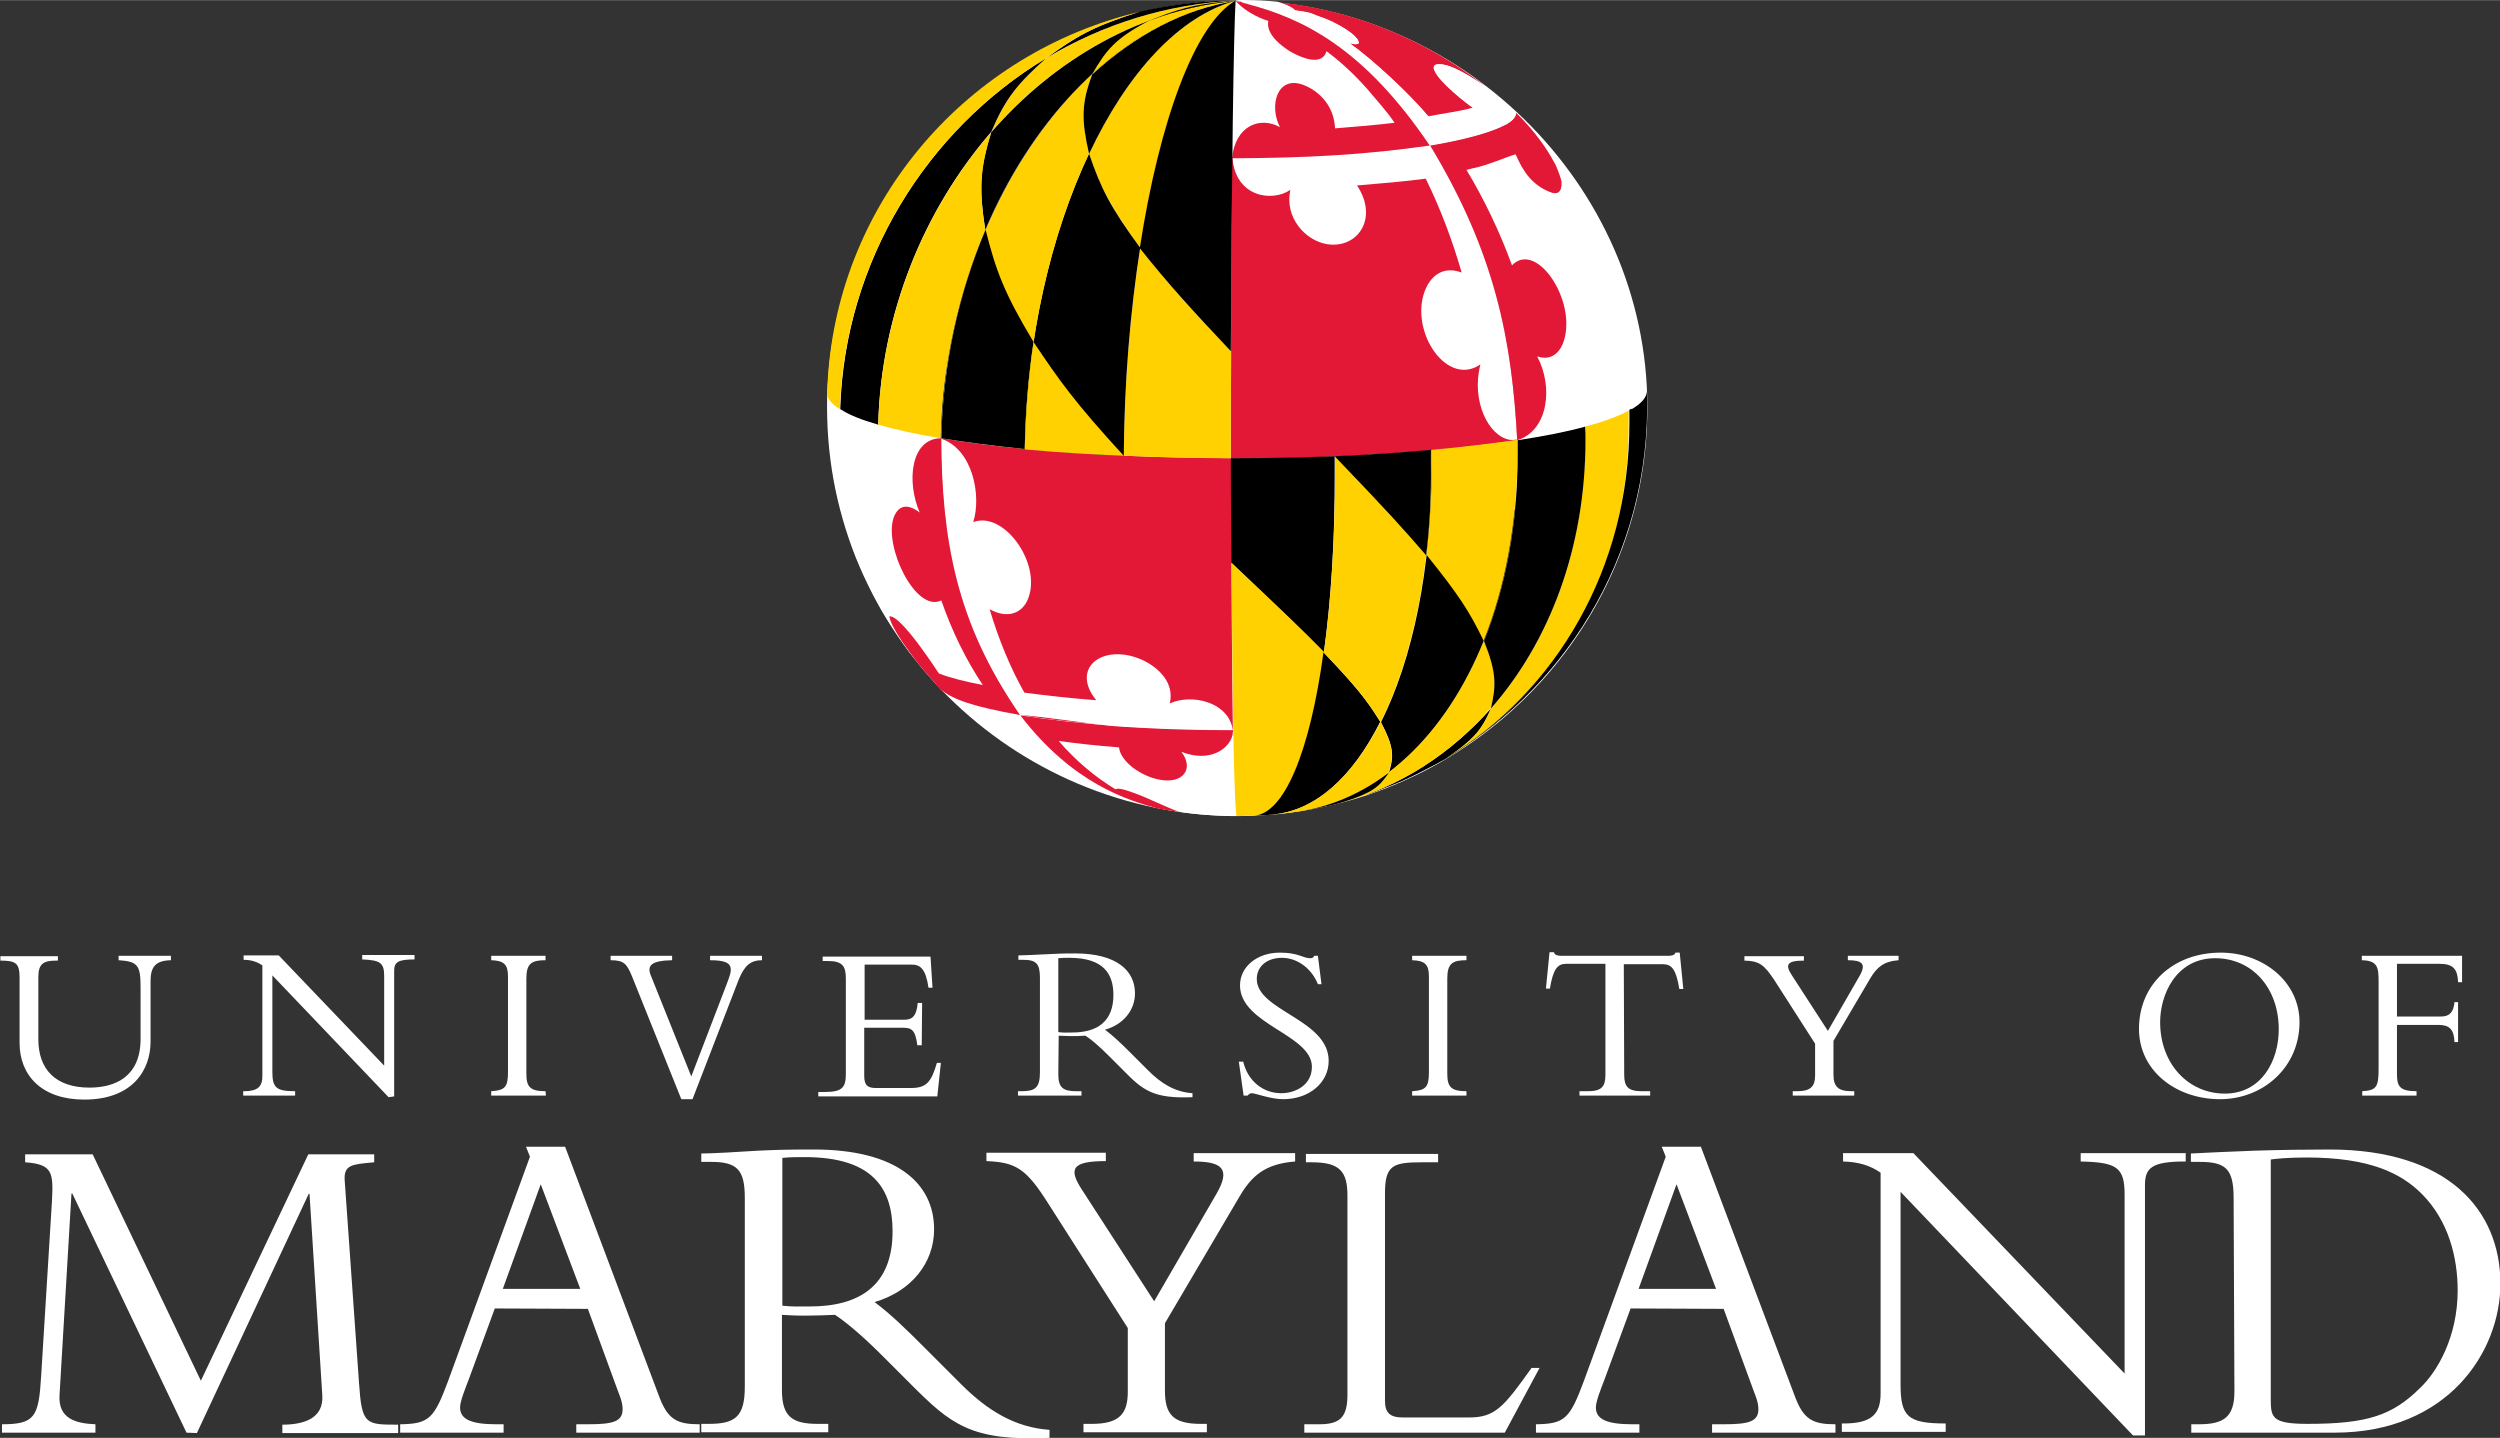 <svg id="Layer_1" xmlns="http://www.w3.org/2000/svg" viewBox="0 0 626 360" width="2500" height="1438"><rect x="0" y="0" width="626" height="360" fill="#333333" stroke="none"/><style>.st0{fill:#fff}.st1{fill:#e21836}.st2{fill:#ffd100}.st3{fill:#ffd41f}.st4{fill:none}</style><path id="path169" fill="#fff" d="M42.8 239.3v1.1c-3.8.1-5.1 1.6-5.1 5.2v15.2c0 7-4.4 14.5-16.6 14.5-10.7 0-16.2-6.1-16.2-14.2v-16.4c0-3.6-1-4.2-4.8-4.2v-1.1h14.4v1.1H14c-3.1 0-4.4.8-4.4 4.1v15.6c0 7.6 4.4 12.1 12.8 12.1 6.3 0 12.8-2.6 12.8-12.2V247c0-5.4-.8-6.3-5.5-6.6v-1.1"/><path id="path171" fill="#fff" d="M97.3 274.7l-29.1-30.5v24.1c0 4 .9 4.9 5.7 4.9v1.1h-13v-1.1h.2c3.5 0 4.6-1.2 4.6-3.8v-27.7c-1.3-.9-2.8-1.4-4.7-1.4v-1.1h8.8l26.4 27.6v-22.4c0-3.4-1-4-5.5-4.2v-1.1h13.1v1.1c-4.2 0-5.1.7-5.1 2.9v31.4"/><path id="path173" fill="#fff" d="M136.7 274.3H123v-1.1c3.5-.2 4.2-1.1 4.2-4.8v-24c0-3-1.1-3.9-4.2-4v-1.1h13.6v1.1c-3.5 0-4.8.8-4.8 4.6v23.8c0 3.3.9 4.4 4.8 4.4"/><path id="path175" fill="#fff" d="M170.6 275.2l-12.2-30.4c-1.4-3.5-2.1-4.4-5.5-4.4v-1.1h15.4v1.1c-5.2.1-6.4 1.3-5.3 3.9l10.1 25.2 8.9-23.2c.6-1.6 1-2.7 1-3.5 0-1.7-1.4-2.4-5.2-2.4v-1.1h13v1.1c-2.9 0-4.4 1.4-5.8 4.8l-11.6 30"/><path id="path177" fill="#fff" d="M230.8 261.7h-1.1c-.5-4-1.5-4.4-3.8-4.4h-9.5v12c0 2.6 1 3.1 3 3.1h8.7c3.9 0 5.1-1.5 6.5-6.3h1l-.9 8.4h-29.8v-1.1h1.6c4.5 0 5.3-1.2 5.3-4.6v-23.7c0-3.1-.7-4.5-4.5-4.5H206v-1.1h27l.5 7.8h-1c-.7-4.8-2.1-5.8-4.2-5.8h-11.8v13.8h10c2 0 3-1 3.3-4.2h1.1"/><path id="path179" fill="#fff" d="M265 269c0 3.4 1.3 4.2 4.5 4.2h1.3v1.1h-15.9v-1.1h1c3.3 0 4.5-.9 4.5-4.7v-23.7c0-3.5-.9-4.5-4.2-4.5H255v-1.1c1.4 0 4.8-.2 7.1-.3 2.3-.1 3.4-.2 7.1-.2 10.4 0 15 4.3 15 10 0 4.2-2.9 7.8-7.5 9.1 2.1 1.6 3.8 3.2 6.4 5.8l4.4 4.4c3.3 3.3 6.7 5.4 11.1 5.7v1c-9.8.4-12.4-1.7-17.3-6.7l-3.7-3.7c-2.5-2.5-4.4-4.1-5.8-5-1.4.1-2.3.1-3.8.1-1.2 0-2-.1-2.9-.1m-.1-.9c1.3.2 2.2.1 3.5.1 6.2 0 10.3-2.7 10.3-9.4 0-5.2-2.4-9.3-11-9.3-1.1 0-1.8 0-2.8.1v18.5z"/><path id="path181" fill="#fff" d="M311.3 265.8c1.2 5 5.1 7.9 9.5 7.9 3.8 0 7.7-2.2 7.7-6.6 0-8.1-18-10.6-18-20.4 0-4.7 4.3-8.2 10-8.2 4.7 0 5.7 1.4 7.6 1.4.5 0 .7-.1 1-.6h.9l.9 7.1h-.9c-1.6-4-5.2-6.6-9-6.6-3.7 0-6.3 2.1-6.3 5.3 0 8 18 10.1 18 20.5 0 5.5-4.9 9.6-11.4 9.6-3.1 0-7-1.5-7.8-1.5-.5 0-.9.3-1.1.6h-1l-1.2-8.5"/><path id="path183" fill="#fff" d="M367.2 274.3h-13.6v-1.1c3.5-.2 4.2-1.1 4.2-4.8v-24c0-3-1.1-3.9-4.2-4v-1.1h13.6v1.1c-3.5 0-4.8.8-4.8 4.6v23.8c0 3.3.9 4.4 4.8 4.4"/><path id="path185" fill="#fff" d="M406.7 269.1c0 3 1 4.1 4.4 4.1h2.1v1.1h-17.7v-1.1h2.1c3.4 0 4.4-1.1 4.4-4.1v-27.8h-9.8c-2.2 0-3.3 1.3-4.1 6.2h-1l.9-9.1h1.1c.1.3.3.6.6.7.3.1.7.2 1.1.2h27c.8 0 1.6-.2 1.7-.8h1.1l.9 9.1h-1c-.8-4.9-1.9-6.2-4.1-6.2h-9.8"/><path id="path187" fill="#fff" d="M465.6 244.4c1.8-3.1.7-4-2.9-4v-1.1h12.7v1.1c-3.8.3-5.4 1.8-7 4.4l-9.3 15.8v8.4c0 3 1.1 4.2 4.5 4.2h.7v1.1h-15.4v-1.1h1.1c3.5 0 4.5-1.3 4.5-4v-7.9l-10-15.6c-2.8-4.3-4-5.1-7.7-5.2v-1.1h14.9v1.1c-4.4 0-4.7 1.1-3 3.7l9 13.9"/><path id="path189" fill="#fff" d="M555.9 275.2c-11 0-20.3-7.1-20.3-17.6 0-11.2 8.6-19.1 20.5-19.1 10.6 0 19.7 7.3 19.7 17.4 0 11.3-9.1 19.3-19.9 19.3m-1.2-35.3c-9.9 0-13.8 9.2-13.8 16 0 10.5 7.1 17.9 16.2 17.9s13.5-8.1 13.5-16.1c0-10.4-6.7-17.8-15.9-17.8"/><path id="path191" fill="#fff" d="M615.5 260.9h-.9c-.1-3.2-1.3-4.3-4-4.3h-10.4v12.3c0 3.1.7 4.3 4.9 4.3v1.1h-13.6v-1.1c3.5-.2 4.1-1 4.1-5.5v-22c0-3.6-.3-5.2-4.2-5.3v-1.1h25.1v6.6h-1c-.1-3.2-1.2-4.6-4.6-4.6h-10.7v13.2h11.1c2.1 0 3.1-1.2 3.3-3.6h.9"/><path id="path193" fill="#fff" d="M46.7 358.7l-28.6-59.9h-.2l-3 50.6c-.3 5.7 3.9 7 9 7.2v2.1H.5v-2.1c8.2 0 9.2-1.8 9.8-12l2.7-43.7c.4-7.4.2-9.4-6.7-9.9v-2h16.9l27.1 56.7L77.2 289h16.5v2c-5.5.5-7.6.6-7.4 4.4l3.6 50.9c.7 10.4 1.6 10.4 9.8 10.4v2.1h-29v-2.1c5.3 0 10.4-1.5 10-7.4l-3.2-50.4h-.2l-28 59.9"/><path id="path195" fill="#fff" d="M123.9 327.6l-6.5 17.7c-.8 2.1-2.2 5.5-2.2 7.1 0 3 2.9 4.2 9.1 4.2h1.8v2.1h-25.9v-2.1c7.3-.1 8.5-1.4 12.1-11.1l20.4-55.9-1-2.5h9.8l23.5 62.4c2.2 6 4.6 7.1 10.2 7.1v2.1h-30.9v-2.1h2.9c6.4 0 8.7-.7 8.7-3.8 0-1.8-.8-3.5-1.2-4.6l-7.5-20.5m-11.8-31.2l-9.5 26.2h19.4l-9.9-26.2z"/><path id="path197" fill="#fff" d="M195.8 348.1c0 6.7 2.7 8.4 9 8.4h2.6v2.1h-31.8v-2.1h1.9c6.6 0 9-1.8 9-9.3v-47.3c0-7-1.9-9-8.4-9h-2.5v-2.1c2.7 0 9.5-.4 14.1-.7 4.6-.2 6.8-.3 14.1-.3 20.8 0 30.1 8.5 30.1 20 0 8.4-5.7 15.5-14.9 18.2 4.2 3.2 7.5 6.4 12.8 11.7l8.9 8.9c6.6 6.6 13.5 10.8 22.1 11.4v2c-19.7.9-24.7-3.4-34.7-13.4l-7.4-7.4c-4.9-4.9-8.9-8.2-11.6-10-2.8.1-4.6.2-7.6.2-2.5 0-3.9-.1-5.7-.2m0-2.3c2.7.3 4.4.2 7 .2 12.5 0 20.7-5.3 20.7-18.8 0-10.5-4.7-18.6-22-18.6-2.1 0-3.6 0-5.6.2v37z"/><path id="path199" fill="#fff" d="M304.6 298.9c3.6-6.2 1.5-8.1-5.7-8.1v-2.1h25.4v2.1c-7.6.6-10.9 3.6-14 8.9l-18.6 31.6v16.9c0 6 2.1 8.3 9 8.3h1.5v2.1h-30.9v-2.1h2.1c7 0 9-2.6 9-8.1v-15.9l-20-31.3c-5.5-8.7-8.1-10.2-15.4-10.5v-2.1h29.9v2.1c-8.8 0-9.3 2.1-5.9 7.3l18 27.8"/><path id="path201" fill="#fff" d="M376.8 358.7h-50.2v-2.1h3.7c5.2 0 7.1-1.7 7.1-7.4v-49.8c0-6-1.8-8.4-8.9-8.4H327v-2.1h33.1v2.1H356c-7.3 0-9.2.8-9.2 7.8v51.9c0 3 1.2 4.2 4.5 4.2h16.5c6.6 0 8.7-2.6 15.7-12.4h2"/><path id="path203" fill="#fff" d="M408.3 327.6l-6.5 17.7c-.8 2.1-2.2 5.5-2.2 7.1 0 3 2.9 4.2 9.1 4.2h1.8v2.1h-25.9v-2.1c7.3-.1 8.5-1.4 12.1-11.1l20.4-55.9-1-2.5h9.8l23.5 62.4c2.2 6 4.6 7.1 10.2 7.1v2.1h-30.9v-2.1h2.9c6.4 0 8.7-.7 8.7-3.8 0-1.8-.8-3.5-1.2-4.6l-7.5-20.5m-11.8-31.2l-9.5 26.2h19.4l-9.9-26.2z"/><path id="path205" fill="#fff" d="M534.1 359.4l-58.2-61v48.2c0 8.1 1.8 9.8 11.3 9.8v2.1h-26v-2.1h.5c7 0 9.2-2.4 9.2-7.5v-55.3c-2.6-1.8-5.5-2.7-9.4-2.8v-2.1h17.6l52.9 55.2v-44.8c0-6.9-2-8.1-11-8.3v-2.1h26.3v2.1c-8.4 0-10.2 1.5-10.2 5.9v62.7"/><path id="path207" fill="#fff" d="M559.3 300c0-7.3-1.9-9.1-8.5-9.1h-2.2v-2.1c4.2-.2 9.7-.5 15.8-.7 6.2-.2 13-.3 18.9-.3 29.6 0 42.8 15.1 42.8 33.6 0 17-13.1 37.3-41.5 37.3h-35.9v-2.1h1.9c6.1 0 8.9-1.7 8.9-8.2m9.1 1.9c0 4.6.3 6.2 9.2 6.2 15 0 21.3-2.1 28.3-9.1 4.2-4 9.3-12.7 9.3-24.3 0-8.3-2.3-17.5-9-24.2-5.2-5.2-13.1-9.1-28.8-9.1-4.6 0-7.6.3-9 .5v60z"/><path id="path271" class="st0" d="M309.9 204.3c56.4 0 102.6-45.8 102.6-102.3S364.5 0 309.9.1C253.5.2 207.1 45.5 207.1 102s46.4 102.3 102.8 102.3"/><path id="path273" class="st0" d="M357.8 37.2c-13.2 2-30.9 3.2-49.5 3.2.2-20.3.6-35 1-39.5 18.7 3.2 35.9 16.8 48.5 36.3"/><path id="path275" class="st1" d="M379.8 110.2c-19.1 2.9-44.8 4.6-71.6 4.6 0-27.7.1-54.4.3-75.2 18.5 0 36.2-1.2 49.4-3.2 13 20 21.3 46.2 21.9 73.8"/><path id="path277" class="st0" d="M378.1 110.1c-5.3-.8-9.8-9.7-7.4-18.9-7.5 5.2-15.9-5.5-14.7-15.3.7-5.2 4.1-9.9 10-7.7-2.4-8.3-5.4-16.2-9-23.5-5.3.7-11.1 1.2-17.2 1.7 5.5 8.3.1 15.9-7.5 14.7-5.5-.9-10.7-6.7-9.2-13.6-4.5 3.1-13.7 1.9-14.5-8 16.9-.1 31.8-.7 49.5-3.2 14.3 23.6 20.4 44.2 21.8 73.7-.5.1-1.3.2-1.8.1"/><path id="path279" class="st0" d="M255.5 179.1c-10.6-1.8-17.5-4-19.9-6.5-2.6-2.9-6-6.9-8.4-10-5.8-8.6-5.9-8.7-8.5-13.7-4.5-9.5-4.6-9.7-6.3-15-2.9-10.3-3-10.5-3.9-16.1-.6-4.8-1.1-11.3-1.3-16.2l.1-4.4c-.2 4.4 10.3 8.5 28.4 11.5 0 1.4-.1 2.9-.1 4.3 0 26.8 7.5 50 19.9 66.1"/><path id="path281" class="st0" d="M309.6 204.3H308c-.9 0-1.9-.1-2.8-.1-6.2-.3-10.2-.9-15.5-1.9-13.3-3.1-25.1-11.3-34.3-23.4 9 1.5 20.6 2.7 34.2 3.2 6.4.3 12.8.4 19.1.4.3 13.8.6 21.8.9 21.8"/><path id="path283" class="st1" d="M308.7 182.6c-6.3 0-12.8-.1-19.1-.4-13.5-.6-25.1-1.7-34.1-3.2-12.3-16.2-19.8-39.2-19.8-65.8v-3.5c12.3 2.1 28.1 3.6 46.5 4.4 8.7.4 17.4.5 26.1.6v3.5c0 26.6.2 49.1.4 64.4"/><path id="path285" class="st1" d="M308.6 184.1c-.9 3.5-5.8 6.9-12.8 4.1 3.3 4.3.4 8.1-5.4 7-4.5-.8-9.8-4.4-10.2-8.1-5.5-.4-10.6-1-15.1-1.6 4.3 5 9.1 9 14.2 12.1.6-.3 1.6-.2 4.6.9 3.9 1.4 7.6 3.4 11.5 4.8-3.1-.5-3.5-.5-5.6-.9-7.4-2.1-21.1-6.1-34.3-23.3 15.9 2.4 31.3 3.5 53.3 3.6-.1.4-.1.9-.2 1.4"/><path id="path287" class="st0" d="M255.4 179c-14.1-20.3-19.7-39.7-19.8-69.2 8 2.6 10.2 14.3 8.1 20.9 7.6-2.9 17.1 10.2 13.8 19-1.5 4.1-5.5 5.2-9.7 2.8 2.3 7.7 5.2 14.7 8.7 20.9 5.4.7 11.4 1.4 18 1.9-5.3-6.5-1-11.9 6-11.5 6.1.3 14.1 5.4 12.4 12.3 5.5-2.5 14.8-.4 15.8 6.7-6.6 0-16.7-.1-29.6-1-7.9-.7-15.7-2.2-23.7-2.8"/><path id="path289" class="st1" d="M255.4 179c-11.7-2.1-16.7-3.8-20-6.5-2.4-2.7-5.5-6.3-7.7-9.1.4.5.7.8 1.8 2.1-1.1-1.3-6.4-8.2-6.8-11.2 2.9-.5 12.3 14.2 12.4 14.3 2.8 1.1 6.5 2 11 2.9-4.2-6.3-7.7-13.4-10.4-21.2-6.4 3.2-14.5-13.6-11.9-20.8.5-1.4 2.2-4.5 6.5-1.2-3.3-7.5-2.4-18.6 5.4-18.6.1 24.9 3.6 46.2 19.7 69.3"/><path id="path291" d="M379.4 127.9l-.1-.2c.5-4.6.7-9.3.7-14.1v-3.4h.1v3.4c-.1 4.8-.3 9.6-.7 14.3"/><path id="path293" d="M325.4 203.1c28.1-4.4 49.8-34.3 53.8-75.4l.1.2c-4 41-25.7 70.8-53.9 75.2"/><path id="path295" d="M359.4 191.4c-6.9 3.6-8.4 4.3-15.8 7.1-2.2.7-5.1 1.6-7.3 2.3 14.3-3.9 27-12.1 37.1-23.5-2.1 4.7-3.6 7.5-11.1 12.4-1 .7-2 1.2-2.9 1.7"/><path id="path297" class="st2" d="M362.2 189.8c6.2-4.3 8.8-6.8 11.1-12.4 14.7-16.7 23.7-40.3 23.6-67.2 0-1.1 0-2.3-.1-3.4 4.7-1.2 8.4-2.6 11-4v3.4c.3 36.1-18 66.9-45.6 83.6"/><path id="path299" d="M331.5 163.3c-6.8-6.8-6.8-6.8-23.2-22.4 0-7.2-.1-14.8-.1-22.8v-3.4c8.9 0 17.6-.2 26-.5v3.4c.1 17.2-.9 32.7-2.7 45.7"/><path id="path301" class="st2" d="M314 204.2h-.6c-1.4 0-2 .1-2.6.1h-1.1c-.6 0-1.1-25.4-1.3-63.4 15.3 14.5 16.9 16 23.2 22.4-3.6 25-10 40.6-17.6 40.9"/><path id="path303" d="M318.8 203.9c-.8.1-1.9.2-2.7.2-.7 0-1.5.1-2.2.1 7.6-.3 14.1-15.9 17.5-40.9 7.4 7.8 10.7 11.6 14.2 17.4-6.9 13.8-16.2 22.3-26.8 23.2"/><path id="path305" class="st2" d="M345.7 180.8c-3.5-5.6-5.7-8.5-14.2-17.4 1.8-13 2.8-28.5 2.8-45.7v-3.4c8.4-.4 16.5-.9 24.1-1.5v3.4c0 26.3-4.8 48.9-12.7 64.6"/><path id="path307" d="M347.8 193.4c1.3-4.1 1.2-6.5-2-12.6 7.9-15.7 12.7-38.3 12.7-64.7v-3.4c2.8-.3 5.6-.5 8.3-.8 3.8 4.4 8.4 10 12.5 15.8-2.9 29.3-14.8 52.9-31.5 65.7"/><path id="path309" class="st2" d="M325.4 203.1c-.8.1-1.8.3-2.6.4-2.4.3-2.4.3-3.6.4h-.4c10.6-1 19.9-9.4 26.9-23.2 2.8 5.5 3.6 8 2 12.6-6.7 5.2-14.2 8.6-22.3 9.8"/><path id="path311" class="st2" d="M336.2 200.8l-2.5.6c-4.1.9-4.1.9-6.3 1.3l-2 .3c20-3.1 36.7-19 46.2-42.7 2.6 7 3.5 10.3 1.7 16.9-10.1 11.6-22.7 19.8-37.1 23.6"/><path id="path313" d="M333.8 201.5c-4.1.9-4.1.9-6.3 1.3l-2 .3c8-1.2 15.6-4.6 22.3-9.7-2.4 3.5-3.9 5-11.5 7.4"/><path id="path315" d="M373.3 177.4c1.4-5.9 1.4-9.1-1.7-16.9 5.4-13.5 8.5-29.4 8.4-46.9v-3.4c6.5-1 12.2-2.1 16.9-3.4.1 1.1.1 2.3.1 3.4 0 26.9-9 50.5-23.7 67.2"/><path id="path317" class="st3" d="M359.4 191.4c.9-.5 1.8-1.1 2.7-1.6l-1 .6"/><path id="path319" d="M408.5 105.8c.1 36.7-18.9 68.1-47.3 84.6h-.1l1-.6c27.6-16.7 45.9-47.6 45.9-83.8v-3.4c.2-.1.3-.2.5-.3v3.5"/><path id="path321" class="st2" d="M371.5 160.4c-3.6-7.4-6.1-11.3-14.3-21.5.8-7.2 1.3-14.9 1.3-22.9v-3.4c7.8-.7 15-1.6 21.5-2.5v3.4c-.1 17.5-3.1 33.5-8.5 46.9"/><path id="path323" d="M357.1 139c-5.9-6.8-8.9-10.2-22.9-24.8 7.9-.4 14.2-.7 24.1-1.6v3.4c.1 8.1-.3 15.8-1.2 23"/><path id="path325" d="M235.6 109.7h-.1c.1-6 .6-12 1.5-17.8l.1.2c-.8 5.8-1.3 11.7-1.5 17.6"/><path id="path327" d="M237.1 92.2l-.1-.2c6.3-42.2 30.8-78 61.6-89h-.1c-30.7 11.1-55.2 47-61.4 89.2"/><path id="path329" d="M298.5 3l.1-.1c3.6-1.3 7.2-2.2 10.9-2.8-3.7.6-7.4 1.6-11 2.9"/><path id="path331" class="st2" d="M248.1 33.1c3.6-8 6.2-12 13.8-18.5C276.1 6 292.3.9 309.5.1c-23.7 2.2-45.3 14.5-61.4 33"/><path id="path333" d="M219.9 106.3c-4.2-1.2-7.4-2.5-9.5-3.9 1.1-37 21.7-69.9 51.6-87.9-7.1 6.3-10.2 10-13.8 18.5-16.8 19.4-27.6 45.4-28.3 73.3"/><path id="path335" class="st2" d="M308.2 114.7c-8.6 0-17.4-.2-26-.6h-.8c.1-18.3 1.6-36.1 4.1-52 7.4 9.3 11.3 13.8 22.8 25.8-.1 8.7-.1 17.7-.1 26.8"/><path id="path337" class="st2" d="M285.5 62c-7-9.7-9.9-14.7-12.8-23.6C282.2 18.3 295.2 4 309.5.1c-10.2 5.8-19.1 30.1-24 61.9"/><path id="path339" d="M281.4 114.1c-8.9-.4-17.2-1-24.8-1.7.4-27.5 6.5-53.7 16.1-74 2.9 8.6 5.3 13.4 12.8 23.6-2.5 16-4 33.9-4.1 52.1"/><path id="path341" class="st2" d="M256.6 112.4c-2.9-.3-5.6-.6-8.2-.9-3.4-5.3-7.7-11.8-11.2-19.4 4.4-29.9 17.9-56.6 36.3-73.6-2.5 6.8-2.9 10.8-.8 19.9-9.6 20.4-15.7 46.6-16.1 74"/><path id="path343" d="M272.7 38.5c-1.9-8.3-2-12.6.8-19.9 10.7-9.8 22.9-16.4 36-18.5-14.3 3.9-27.3 18.2-36.8 38.4"/><path id="path345" d="M246.7 57.5c-1.5-9.9-1.5-15.1 1.5-24.4 16-18.4 37.6-30.8 61.4-33-5.6 1-6.7 1.1-10.9 2.8-22 7.8-40.8 28.3-52 54.6"/><path id="path347" class="st2" d="M273.5 18.5c3.5-6 5.7-8.9 14.3-13.4C294.7 2.5 302 .8 309.4.2c-12.9 2-25.2 8.5-35.9 18.3"/><path id="path349" class="st2" d="M235.5 109.7c-6.1-1-11.4-2.2-15.6-3.4.8-27.9 11.5-53.9 28.3-73.2-2.6 8.7-3.2 13.7-1.5 24.4-6.7 15.8-10.8 33.7-11.2 52.2"/><path id="path351" d="M262 14.5c7.5-5.4 11.7-8 23.4-11.6 7.7-1.8 15.8-2.8 24.1-2.8C292.3.9 276.1 6 262 14.5"/><path id="path353" class="st2" d="M210.3 102.4c-2.2-1.3-3.3-2.8-3.2-4.2l.2-3.6c2.9-44.7 35.2-81.5 78.1-91.7-9.7 3.1-15 5.3-23.4 11.6-30 18-50.5 50.9-51.7 87.9"/><path id="path355" d="M256.6 112.4c-7.8-.8-14.8-1.7-20.9-2.7.4-18.5 4.4-36.4 11.1-52.2 2.6 10.4 4.7 15.9 12 28.1-1.3 8.8-2.1 17.7-2.2 26.8"/><path id="path357" class="st2" d="M256.6 112.5c.2-9.2.9-18.2 2.2-26.9 6.3 9.4 10.1 14.9 22.6 28.5-8.6-.4-14.8-.7-24.8-1.6"/><path id="path359" d="M287.9 5.1c5.7-2.3 10.6-4.3 21.6-4.9-7.4.6-14.7 2.3-21.6 4.9"/><path id="path361" class="st4" d="M412.3 101.4c-.1 5.5-.3 13.8-3.2 25.7-2.7 10.7-7.3 20.1-8.8 22.8-5.3 9.2-15.1 26.4-39.1 40.6"/><path id="path363" d="M408.6 102.4c2.6-1.5 3.8-3.1 3.8-4.6 1.4 42.8-22.6 76-51.1 92.5l-.1.1 1.1-.6c27.6-16.7 45.9-47.6 45.9-83.7 0-1.2 0-2.3-.1-3.4.2-.2.3-.3.5-.3v3.4"/><path id="path365" class="st4" d="M408.6 102.4c2.6-1.5 3.8-3.1 3.8-4.6 1.4 42.8-22.6 76-51.1 92.5l-.1.1 1.1-.6c27.6-16.7 45.9-47.6 45.9-83.7 0-1.2 0-2.3-.1-3.4.2-.2.3-.3.5-.3v3.4"/><path id="path367" class="st1" d="M358.1 36.4c.1 0 .1 0 0 0h.1c1-.2 1.9-.3 2.8-.5 5.8-1.1 18.6-3.9 18.6-7.7 0 0 5.7 5.2 9.5 12.3.5.8.8 1.6 1.1 2.4.3.8.6 1.6.7 2.2 0 0 0 .1.1.1v1.2c-.2 2.2-1.6 2.2-3 1.6-.2-.1-.3-.1-.5-.2-5.3-2.4-7-7.2-8-9.2-2.7.8-7.1 2.8-10.7 3.5-.5.1-1.2.3-1.6.4 4.3 7.1 8.4 15.6 11.4 23.9 5.1-5.3 13.2 4.5 13.6 14 .2 5.6-2.3 10.5-7.3 8.8 4.1 7.6 2.8 18.6-5 21-1.3-24.9-5.5-46.9-21.8-73.8"/><path id="path369" class="st1" d="M359.1 17.3c-.1 0-.1 0 0 0 0-.1 0-.2-.1-.3l.3-.3h.3s.8-3.1 12.5 5C352.2 6.1 331.9 1.7 319.9.5c1.3.4 2.2.8 2.9 1.1.6.3 1.1.6 1.4.9 1.4.2 2.8.4 3.9.7.4.2.9.3 1.3.5 0 0 .1 0 .2.1.4.1.8.3 1.1.4.1 0 .2.1.3.1.4.1.7.3 1 .4.1 0 .2.1.3.1.4.2.9.4 1.3.6 3.6 1.8 6.5 3.8 6.5 5.3-.5.3-.7.4-2.3 0 6 4.3 14.7 12.4 19.8 18.4 3.5-.7 8.8-1.4 11.2-2.2 0 .2-8.7-6.4-9.7-9.6"/><path id="path371" class="st0" d="M379.6 28.2c-2.5-2.4-5-4.5-7.6-6.5-4.8-3.3-7.7-4.7-9.5-5.3 0 0-5.8-1.9-2.5 2.6 2.5 3.4 8.9 8.1 9 8-2.4.8-7.7 1.6-11.2 2.2-5.1-6-13.8-14.1-19.8-18.4 1.6.4 1.7.3 2.3 0 0-1.5-2.9-3.5-6.5-5.3-.5-.2-.9-.4-1.4-.6-.1 0-.2-.1-.3-.1-.4-.2-.7-.3-1-.4-.1 0-.2-.1-.3-.1-.4-.1-.8-.3-1.1-.4-.1 0-.1 0-.2-.1-.4-.2-.9-.3-1.3-.5-1.2-.3-2.5-.5-4-.7.1.1.1.2.2.2l-.4-.4h.2c-.3-.3-.8-.6-1.4-.9-.7-.4-1.7-.7-2.9-1.1-2.9-.3-5.3-.4-7.1-.4-1.4 0-2.5-.1-2.7 0h-.7l.5.1c-.2 0-.5-.1-.8-.1.6.1 1.3.2 1.9.4 1.6.5 4.9 1.4 7.4 2.1 15.3 5.4 29.1 17.5 39.8 33.8.2 0 .3 0 .5-.1 9.5-1.6 14.8-3.4 18.5-5.1 2.7-1.5 2.4-2.9 2.4-2.9"/><path id="path373" class="st1" d="M358 36.4C341.4 11.8 326 4.5 312.1.9c.4.1.7.2 1.1.3-.6-.2-1.3-.4-1.9-.5-.2 0-.3-.1-.4-.2.4.1.8.2 1.3.3-.5-.1-1-.3-1.5-.4-.2-.1-.3-.1-.4-.1 0 0 .1 0 .1.1-.3-.1-.7-.1-1-.2 3 3.3 7.2 4.7 8.2 5-.3 1.2-.1 3.7 4.2 6.8.7.5 1.3.9 1.9 1.2 6.7 3.5 8.1.8 8.4-.3 0 0 .1 0 .1-.1 2 1.5 6 4.7 10.3 9.6 2.5 3 4.9 5.6 6.7 8.3-4.1.5-9.6 1-14.9 1.4-.3-6.5-5-9.8-8-10.9-6.5-2.4-8.6 5.2-5.8 10.6-5.1-2.8-11.2-.3-12 7.8 20.3-.1 34.1-1 49.5-3.2"/><path id="path375" d="M308.2 87.9c-10-10.6-15.4-16.5-22.8-25.8 4.9-31.8 13.8-56.2 24-62-.5 7.5-1 44.1-1.2 87.8"/></svg>